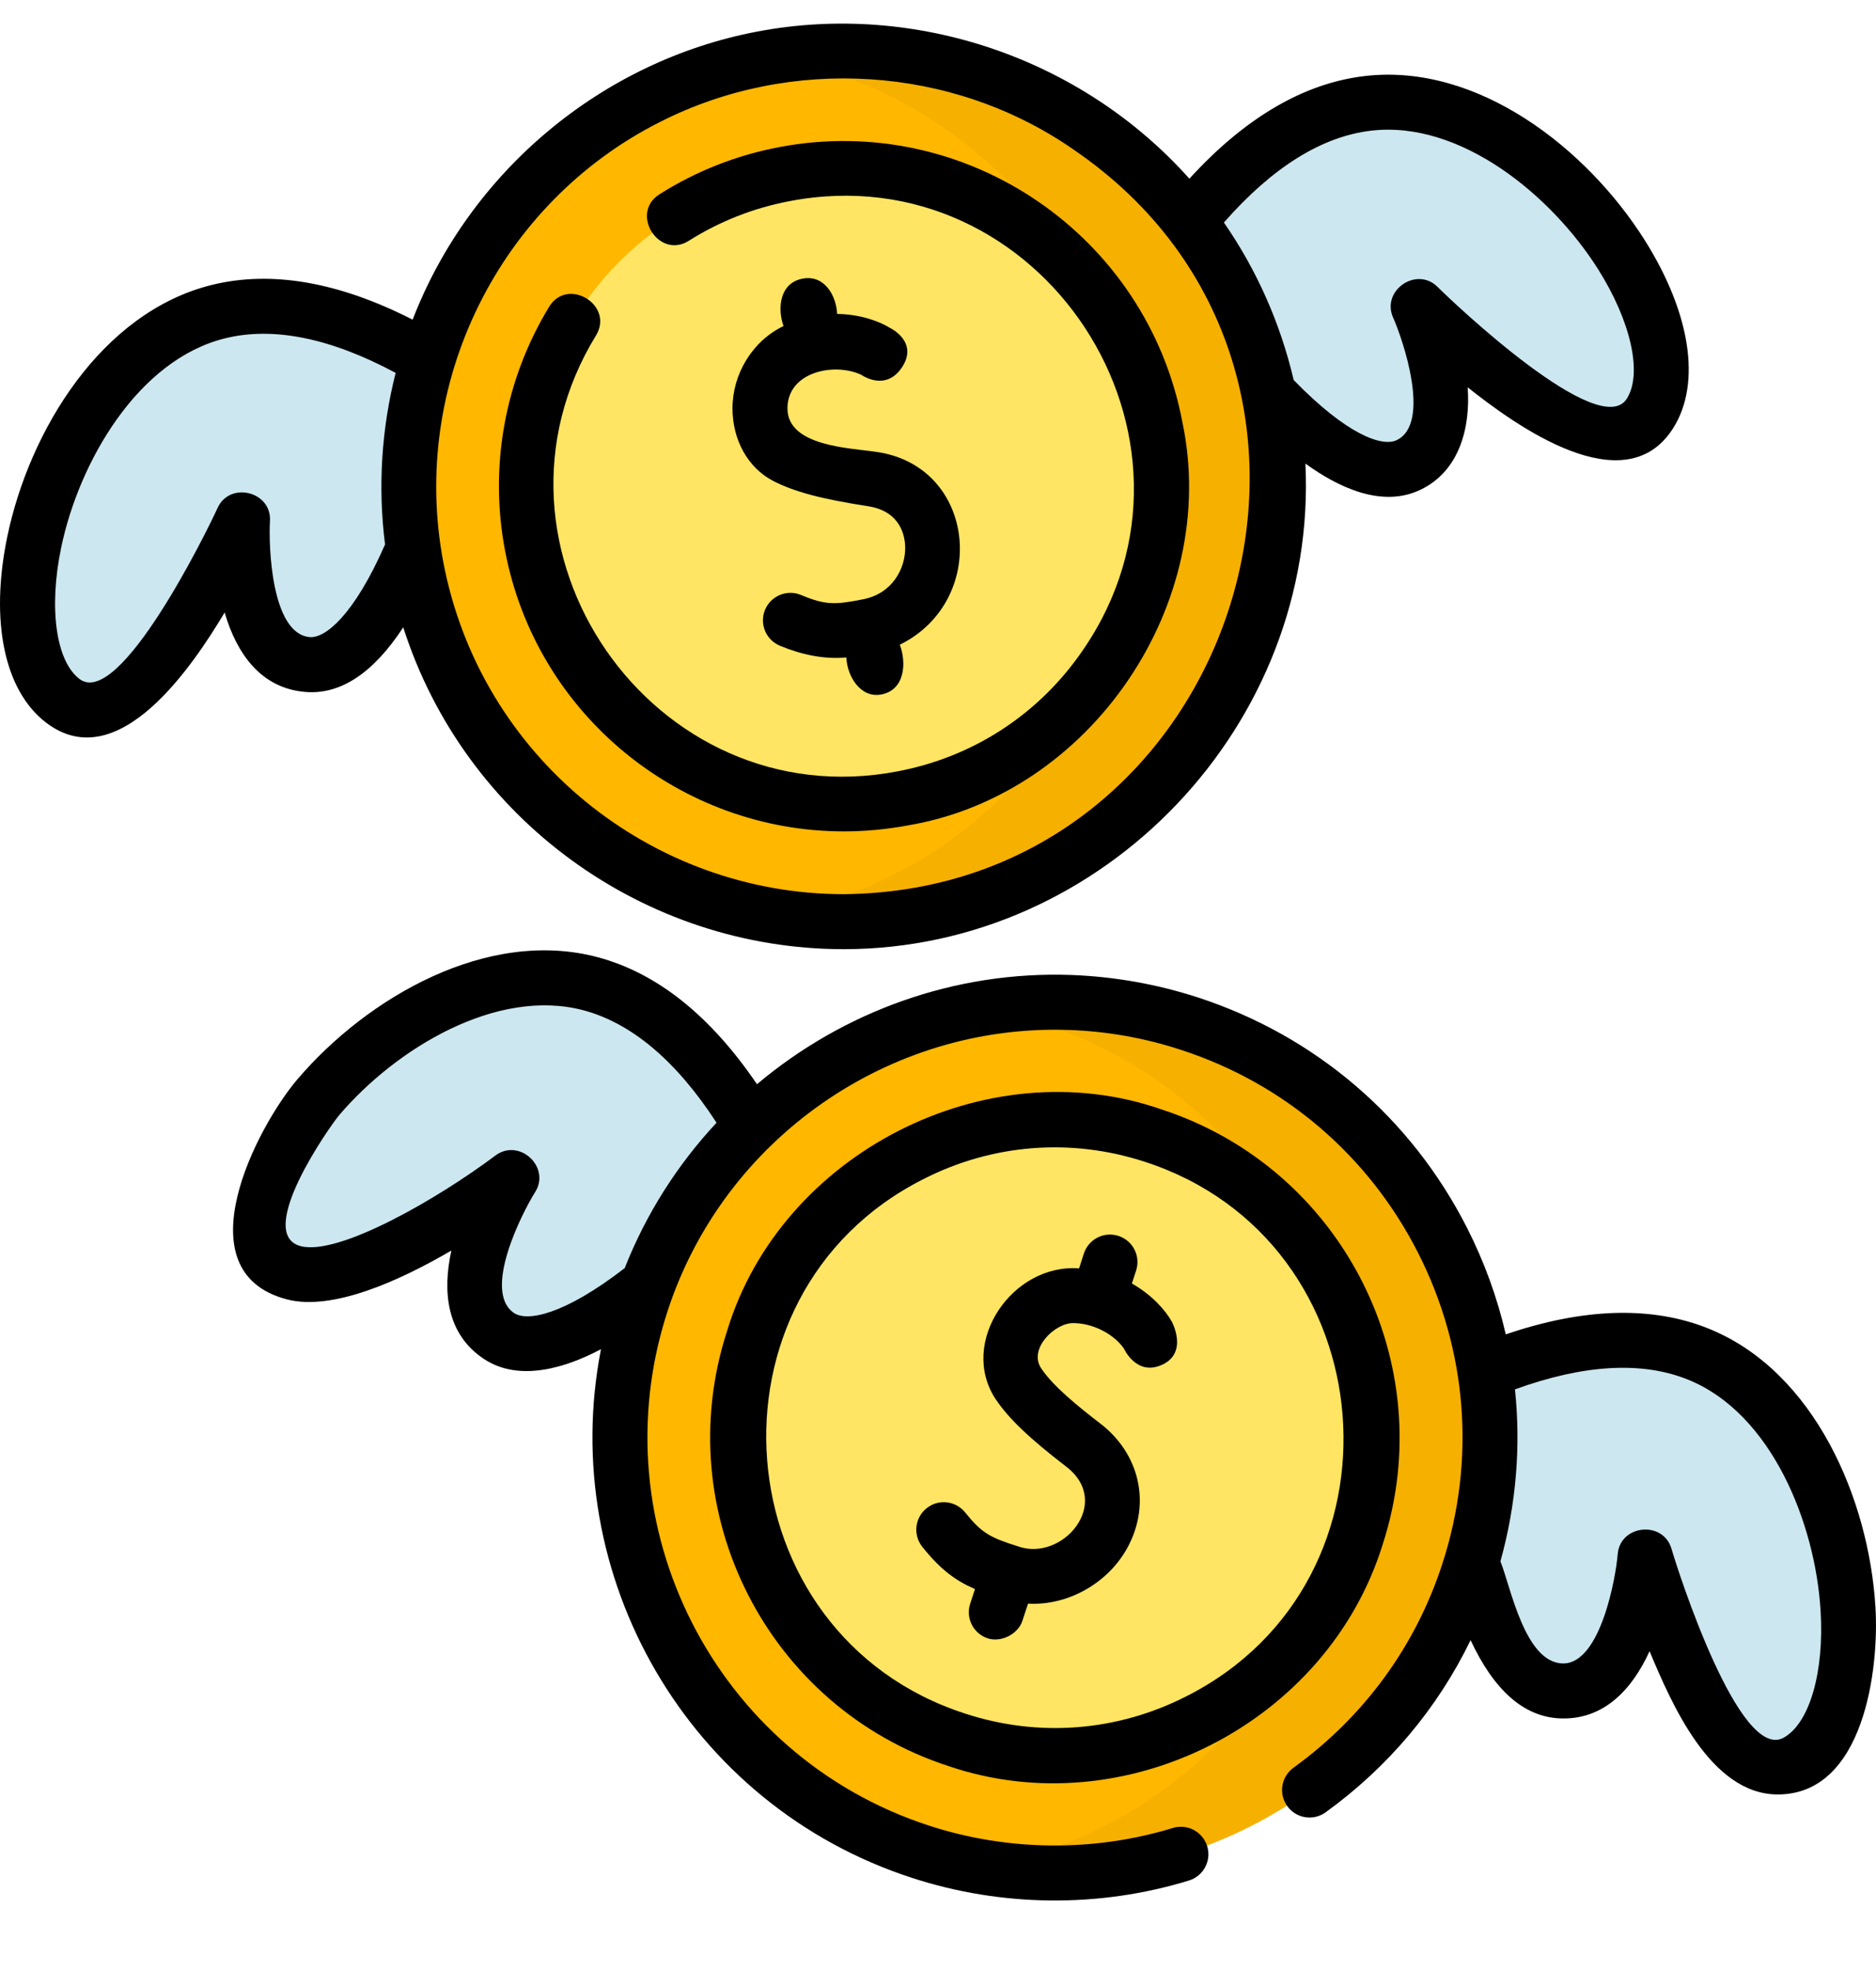 <?xml version="1.0" encoding="UTF-8"?>
<svg xmlns="http://www.w3.org/2000/svg" width="20" height="21" viewBox="0 0 20 21" fill="none">
  <path d="M6.168 5.112C6.168 5.112 4.097 2.881 2.327 3.32C0.558 3.758 -0.234 6.774 0.669 7.465C1.442 8.056 2.586 5.533 2.586 5.533C2.586 5.533 2.491 7.011 3.276 7.079C4.016 7.144 4.553 5.451 4.553 5.451L6.168 5.112Z" fill="#CCE7F0"></path>
  <path d="M11.618 4.125C11.618 4.125 12.775 1.31 14.586 1.1C16.397 0.89 18.196 3.437 17.592 4.401C17.076 5.225 15.12 3.263 15.12 3.263C15.12 3.263 15.727 4.614 15.016 4.953C14.346 5.273 13.249 3.876 13.249 3.876L11.618 4.125Z" fill="#CCE7F0"></path>
  <path d="M11.079 9.325C10.695 9.518 10.285 9.657 9.86 9.737C7.347 10.213 4.916 8.556 4.438 6.043C3.968 3.566 5.652 1.092 8.129 0.622C10.616 0.151 13.079 1.834 13.55 4.316C13.935 6.341 12.918 8.401 11.079 9.325Z" fill="#FFB700"></path>
  <path d="M13.55 4.316C13.319 3.1 12.628 2.045 11.605 1.347C10.606 0.666 9.406 0.405 8.218 0.607C8.864 0.718 9.484 0.967 10.042 1.347C11.066 2.045 11.757 3.1 11.988 4.316C12.372 6.341 11.356 8.401 9.517 9.325C9.133 9.518 8.722 9.657 8.297 9.737C8.269 9.742 8.242 9.747 8.214 9.752C8.745 9.843 9.3 9.843 9.86 9.737C10.285 9.657 10.695 9.518 11.079 9.325C12.918 8.401 13.935 6.341 13.55 4.316Z" fill="#F5B000"></path>
  <path d="M10.225 8.338C11.965 7.66 12.826 5.698 12.148 3.956C11.469 2.213 9.508 1.351 7.767 2.029C6.027 2.707 5.166 4.669 5.844 6.411C6.523 8.153 8.484 9.016 10.225 8.338Z" fill="#FFE563"></path>
  <path d="M8.8 13.899C8.8 13.899 8.057 10.948 6.295 10.481C4.532 10.014 2.388 12.278 2.848 13.319C3.241 14.208 5.457 12.546 5.457 12.546C5.457 12.546 4.663 13.796 5.319 14.234C5.936 14.646 7.221 13.42 7.221 13.42L8.8 13.899Z" fill="#CCE7F0"></path>
  <path d="M14.053 15.655C14.053 15.655 16.421 13.743 18.11 14.43C19.799 15.116 20.152 18.215 19.159 18.77C18.31 19.244 17.538 16.583 17.538 16.583C17.538 16.583 17.421 18.059 16.634 18.015C15.893 17.973 15.603 16.221 15.603 16.221L14.053 15.655Z" fill="#CCE7F0"></path>
  <path d="M11.081 19.955C10.651 19.939 10.225 19.864 9.813 19.73C7.382 18.939 6.046 16.317 6.836 13.884C7.473 11.924 9.354 10.607 11.411 10.681C11.841 10.696 12.267 10.772 12.679 10.906C13.857 11.289 14.816 12.108 15.378 13.213C15.94 14.317 16.038 15.573 15.656 16.752C15.019 18.712 13.138 20.029 11.081 19.955Z" fill="#FFB700"></path>
  <path d="M15.378 13.213C14.816 12.108 13.857 11.289 12.679 10.906C12.267 10.772 11.841 10.696 11.411 10.681C11.09 10.669 10.773 10.692 10.464 10.745C10.685 10.783 10.902 10.836 11.116 10.906C12.294 11.289 13.253 12.108 13.815 13.213C14.377 14.317 14.476 15.574 14.093 16.752C13.556 18.406 12.132 19.602 10.465 19.891C10.668 19.926 10.874 19.947 11.081 19.955C13.138 20.029 15.019 18.712 15.656 16.752C16.038 15.573 15.94 14.317 15.378 13.213Z" fill="#F5B000"></path>
  <path d="M14.612 15.759C14.855 13.905 13.55 12.205 11.697 11.962C9.845 11.719 8.146 13.026 7.903 14.88C7.66 16.734 8.965 18.434 10.817 18.677C12.67 18.92 14.369 17.614 14.612 15.759Z" fill="#FFE563"></path>
  <path d="M0.491 7.699C1.266 8.292 2.069 7.069 2.395 6.526C2.522 6.96 2.778 7.331 3.251 7.372C3.627 7.405 3.978 7.174 4.299 6.684C4.953 8.73 6.87 10.113 8.994 10.113C11.774 10.113 14.051 7.713 13.917 4.939C14.255 5.185 14.726 5.417 15.142 5.219C15.56 5.02 15.678 4.555 15.647 4.127C16.144 4.521 17.323 5.384 17.84 4.558C18.139 4.081 18.023 3.333 17.532 2.555C16.919 1.586 15.76 0.67 14.552 0.81C13.903 0.885 13.274 1.253 12.68 1.904C11.535 0.621 9.763 0.016 8.075 0.336C6.413 0.65 5.008 1.83 4.399 3.406C3.612 3.004 2.893 2.879 2.257 3.036C1.076 3.329 0.312 4.593 0.078 5.716C-0.109 6.616 0.045 7.358 0.491 7.699ZM14.62 1.392C15.57 1.282 16.539 2.08 17.037 2.868C17.388 3.425 17.512 3.979 17.344 4.247C17.057 4.705 15.503 3.234 15.327 3.058C15.103 2.833 14.723 3.095 14.852 3.384C14.955 3.615 15.263 4.512 14.889 4.69C14.737 4.763 14.361 4.635 13.792 4.049C13.649 3.44 13.396 2.873 13.048 2.371C13.564 1.783 14.092 1.453 14.62 1.392ZM7.041 1.297C8.429 0.594 10.15 0.696 11.44 1.59C14.953 3.979 13.213 9.489 8.995 9.527C6.949 9.527 5.122 8.072 4.726 5.989C4.366 4.092 5.318 2.163 7.041 1.297ZM0.652 5.835C0.842 4.922 1.469 3.835 2.398 3.605C2.914 3.477 3.526 3.602 4.218 3.973C4.069 4.561 4.026 5.18 4.105 5.801C3.776 6.552 3.467 6.803 3.302 6.788C2.889 6.752 2.863 5.804 2.878 5.553C2.899 5.236 2.45 5.124 2.319 5.413C2.212 5.649 1.275 7.561 0.847 7.234C0.596 7.042 0.518 6.479 0.652 5.835Z" fill="black"></path>
  <path d="M8.995 8.858C9.221 8.858 9.45 8.837 9.68 8.794C11.629 8.466 13.014 6.43 12.605 4.496C12.227 2.504 10.299 1.19 8.309 1.567C7.851 1.654 7.421 1.823 7.031 2.07C6.711 2.272 7.024 2.768 7.344 2.565C7.672 2.358 8.033 2.216 8.418 2.143C11.101 1.628 13.093 4.671 11.548 6.922C11.084 7.604 10.382 8.064 9.571 8.218C6.962 8.72 4.967 5.836 6.354 3.574C6.551 3.25 6.05 2.946 5.854 3.269C5.381 4.048 5.214 4.969 5.384 5.865C5.718 7.627 7.265 8.858 8.995 8.858Z" fill="black"></path>
  <path d="M7.809 4.351C7.809 4.689 7.975 4.985 8.241 5.123C8.464 5.239 8.758 5.317 9.256 5.394C9.605 5.448 9.648 5.716 9.65 5.828C9.655 6.053 9.516 6.324 9.202 6.385C8.899 6.445 8.802 6.448 8.539 6.339C8.39 6.277 8.218 6.348 8.156 6.497C8.094 6.647 8.165 6.818 8.315 6.88C8.538 6.973 8.78 7.027 9.023 7.005C9.03 7.2 9.171 7.442 9.396 7.399C9.649 7.351 9.665 7.06 9.593 6.869C10.546 6.4 10.412 4.968 9.345 4.815C9.063 4.772 8.395 4.757 8.395 4.351C8.395 3.961 8.895 3.858 9.183 3.994C9.183 3.994 9.435 4.175 9.611 3.921C9.801 3.646 9.494 3.497 9.494 3.497C9.379 3.425 9.174 3.348 8.925 3.345C8.915 3.15 8.791 2.924 8.555 2.969C8.311 3.016 8.286 3.286 8.353 3.474C8.021 3.633 7.809 3.985 7.809 4.351Z" fill="black"></path>
  <path d="M18.221 14.158C17.616 13.912 16.887 13.933 16.053 14.217C15.963 13.827 15.825 13.446 15.639 13.08C15.041 11.906 14.022 11.035 12.77 10.627C12.332 10.485 11.879 10.405 11.422 10.388C10.173 10.343 8.986 10.781 8.07 11.552C7.574 10.821 7.003 10.366 6.37 10.198C5.194 9.886 3.916 10.627 3.171 11.499C2.739 12.006 1.931 13.549 3.058 13.844C3.541 13.97 4.252 13.651 4.812 13.324C4.715 13.765 4.762 14.214 5.156 14.477C5.537 14.732 6.041 14.569 6.407 14.375C5.936 16.785 7.33 19.231 9.723 20.008C10.675 20.318 11.717 20.33 12.675 20.036C12.83 19.989 12.917 19.825 12.87 19.671C12.822 19.516 12.659 19.429 12.504 19.476C11.66 19.734 10.742 19.724 9.904 19.451C7.626 18.71 6.375 16.254 7.115 13.975C7.711 12.138 9.475 10.904 11.401 10.974C11.803 10.988 12.203 11.059 12.588 11.185C13.692 11.543 14.59 12.311 15.117 13.346C15.643 14.38 15.736 15.557 15.377 16.661C15.093 17.537 14.544 18.289 13.789 18.835C13.658 18.93 13.629 19.113 13.724 19.244C13.819 19.375 14.002 19.404 14.133 19.309C14.801 18.826 15.326 18.2 15.678 17.475C15.926 18.007 16.241 18.286 16.618 18.308C17.092 18.334 17.398 18.004 17.586 17.593C17.815 18.138 18.232 19.119 18.953 19.119C19.875 19.119 20.035 17.774 19.994 17.121C19.924 15.976 19.348 14.616 18.221 14.158ZM5.481 13.99C5.137 13.76 5.57 12.916 5.704 12.703C5.875 12.435 5.536 12.121 5.281 12.312C4.662 12.776 3.609 13.382 3.206 13.277C2.705 13.146 3.525 11.987 3.617 11.88C4.222 11.171 5.295 10.519 6.22 10.764C6.734 10.901 7.211 11.304 7.639 11.962C7.225 12.406 6.89 12.928 6.66 13.511C6.013 14.011 5.621 14.083 5.481 13.99ZM19.016 18.514C18.544 18.778 17.889 16.741 17.82 16.502C17.731 16.197 17.271 16.244 17.246 16.56C17.228 16.794 17.066 17.723 16.666 17.723C16.255 17.723 16.103 16.896 15.996 16.636C16.164 16.032 16.215 15.412 16.151 14.803C16.887 14.536 17.509 14.501 18 14.701C18.886 15.061 19.352 16.227 19.409 17.158C19.45 17.814 19.292 18.36 19.016 18.514Z" fill="black"></path>
  <path d="M14.741 16.454C15.367 14.525 14.309 12.447 12.382 11.82C10.515 11.17 8.323 12.29 7.751 14.182C7.125 16.11 8.183 18.189 10.11 18.816C11.994 19.459 14.152 18.359 14.741 16.454ZM12.648 18.073C11.912 18.448 11.076 18.514 10.291 18.258C7.691 17.419 7.407 13.793 9.844 12.563C10.581 12.187 11.419 12.123 12.201 12.377C14.801 13.216 15.085 16.842 12.648 18.073Z" fill="black"></path>
  <path d="M12.067 13.675L12.112 13.537C12.162 13.383 12.078 13.218 11.924 13.168C11.77 13.118 11.605 13.202 11.555 13.356L11.504 13.514C10.791 13.46 10.218 14.303 10.613 14.905C10.753 15.114 10.973 15.324 11.373 15.631C11.864 16.015 11.325 16.648 10.848 16.474C10.555 16.381 10.468 16.336 10.29 16.115C10.188 15.988 10.004 15.968 9.878 16.07C9.752 16.171 9.732 16.355 9.833 16.481C10.023 16.719 10.181 16.838 10.394 16.931L10.343 17.087C10.293 17.241 10.377 17.406 10.531 17.456C10.673 17.502 10.854 17.411 10.9 17.268L10.96 17.086C11.394 17.11 11.828 16.858 12.029 16.472C12.269 16.013 12.149 15.488 11.729 15.166C11.489 14.982 11.226 14.768 11.1 14.579C10.962 14.373 11.242 14.097 11.44 14.097C11.65 14.097 11.872 14.211 11.982 14.368C11.982 14.368 12.115 14.668 12.391 14.54C12.671 14.41 12.493 14.082 12.493 14.082C12.427 13.964 12.284 13.798 12.067 13.675Z" fill="black"></path>
</svg>
